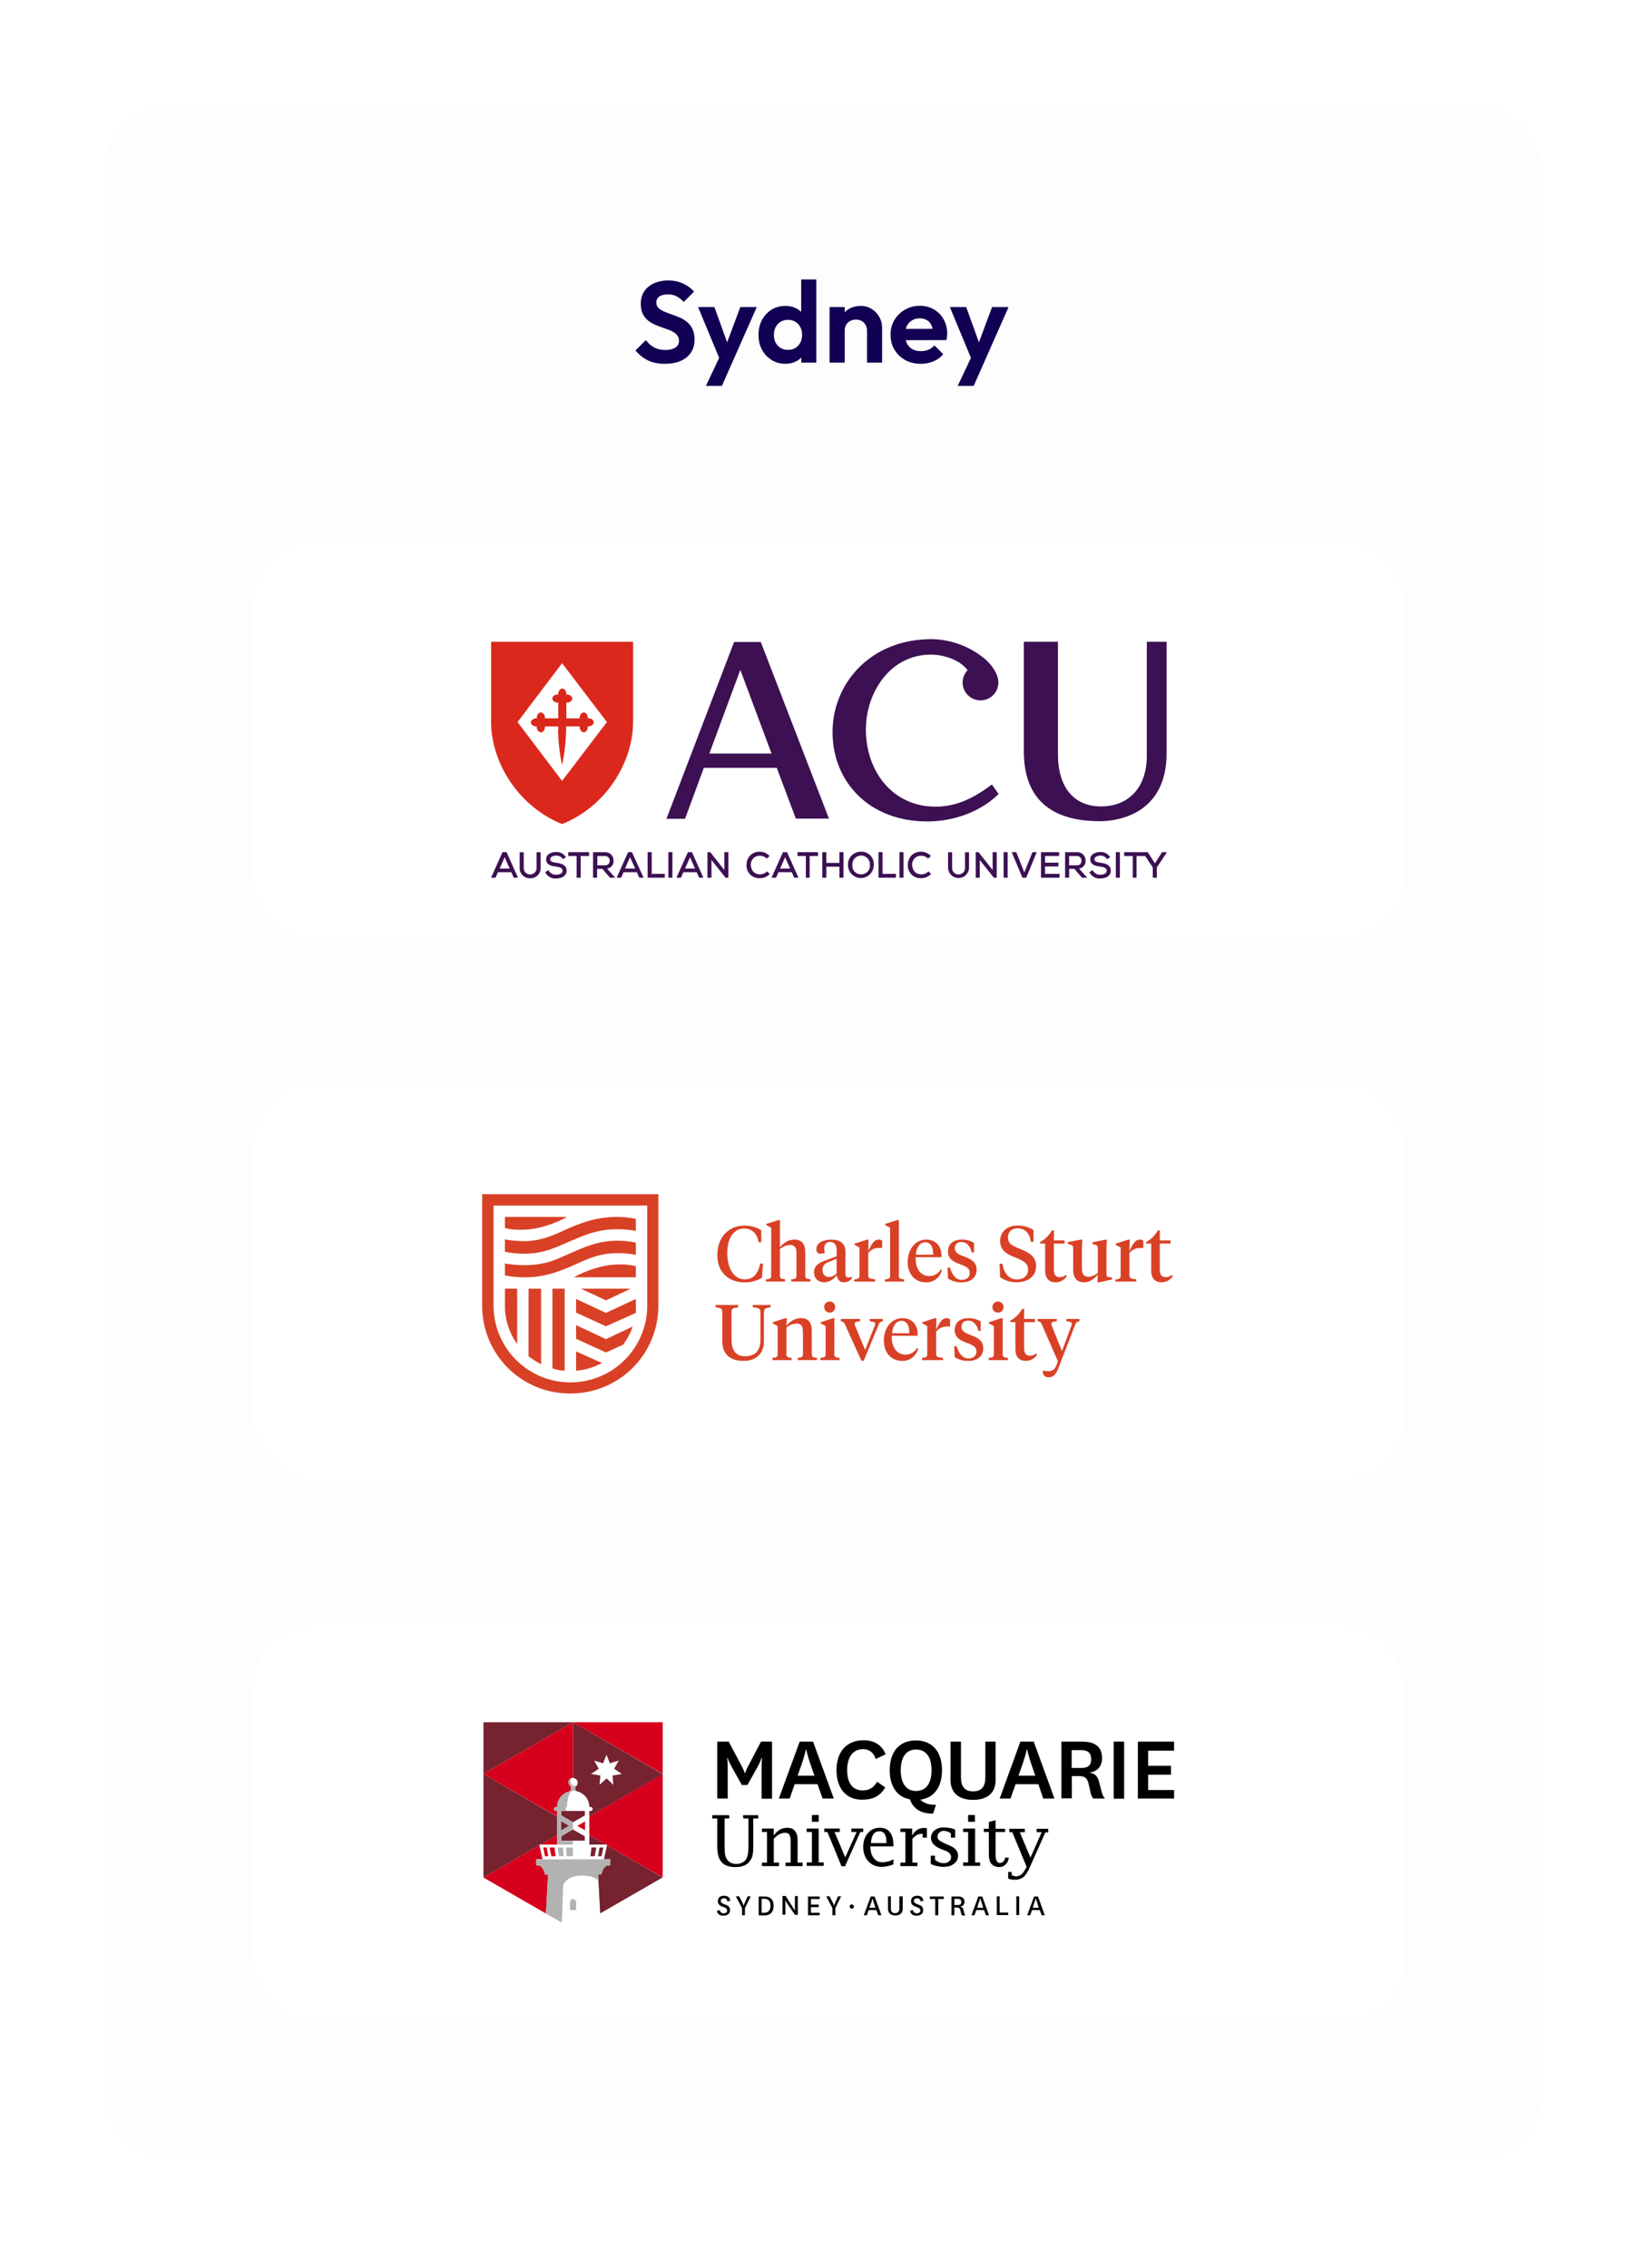 <svg width="286" height="394" viewBox="0 0 286 394" fill="none" xmlns="http://www.w3.org/2000/svg">
<g filter="url(#filter0_d_697_5583)">
<rect x="17" y="17" width="250" height="357.272" rx="12" fill="#FDFDFD" shape-rendering="crispEdges"/>
<path d="M114.52 62.2C113.387 62.2 112.413 62.007 111.6 61.62C110.8 61.233 110.073 60.653 109.42 59.88L111.22 58.08C111.633 58.627 112.113 59.053 112.66 59.36C113.207 59.653 113.873 59.8 114.66 59.8C115.367 59.8 115.927 59.66 116.34 59.38C116.767 59.1 116.98 58.713 116.98 58.22C116.98 57.793 116.86 57.447 116.62 57.18C116.38 56.913 116.06 56.687 115.66 56.5C115.273 56.313 114.84 56.147 114.36 56C113.893 55.84 113.42 55.66 112.94 55.46C112.473 55.26 112.04 55.013 111.64 54.72C111.253 54.413 110.94 54.027 110.7 53.56C110.46 53.08 110.34 52.48 110.34 51.76C110.34 50.907 110.547 50.18 110.96 49.58C111.373 48.98 111.94 48.52 112.66 48.2C113.38 47.88 114.193 47.72 115.1 47.72C116.06 47.72 116.927 47.9 117.7 48.26C118.473 48.62 119.107 49.087 119.6 49.66L117.8 51.46C117.387 51.007 116.96 50.673 116.52 50.46C116.093 50.247 115.607 50.14 115.06 50.14C114.433 50.14 113.94 50.26 113.58 50.5C113.22 50.74 113.04 51.087 113.04 51.54C113.04 51.927 113.16 52.24 113.4 52.48C113.64 52.72 113.953 52.927 114.34 53.1C114.74 53.273 115.173 53.44 115.64 53.6C116.12 53.76 116.593 53.94 117.06 54.14C117.54 54.34 117.973 54.6 118.36 54.92C118.76 55.24 119.08 55.653 119.32 56.16C119.56 56.653 119.68 57.267 119.68 58C119.68 59.307 119.22 60.333 118.3 61.08C117.38 61.827 116.12 62.2 114.52 62.2ZM124.333 62.08L120.293 52.34H123.133L125.813 59.78H124.853L127.633 52.34H130.493L126.193 62.06L124.333 62.08ZM121.653 66.04L124.593 59.82L126.193 62.06L124.433 66.04H121.653ZM135.47 62.2C134.577 62.2 133.777 61.98 133.07 61.54C132.364 61.1 131.804 60.5 131.39 59.74C130.99 58.98 130.79 58.127 130.79 57.18C130.79 56.22 130.99 55.36 131.39 54.6C131.804 53.84 132.357 53.24 133.05 52.8C133.757 52.36 134.564 52.14 135.47 52.14C136.164 52.14 136.784 52.28 137.33 52.56C137.89 52.84 138.337 53.233 138.67 53.74C139.017 54.233 139.204 54.793 139.23 55.42V58.86C139.204 59.487 139.024 60.053 138.69 60.56C138.357 61.067 137.91 61.467 137.35 61.76C136.79 62.053 136.164 62.2 135.47 62.2ZM135.91 59.78C136.404 59.78 136.83 59.673 137.19 59.46C137.564 59.233 137.85 58.927 138.05 58.54C138.264 58.14 138.37 57.68 138.37 57.16C138.37 56.653 138.264 56.207 138.05 55.82C137.85 55.42 137.564 55.113 137.19 54.9C136.83 54.673 136.41 54.56 135.93 54.56C135.437 54.56 135.004 54.673 134.63 54.9C134.27 55.127 133.984 55.433 133.77 55.82C133.57 56.207 133.47 56.653 133.47 57.16C133.47 57.68 133.57 58.14 133.77 58.54C133.984 58.927 134.277 59.233 134.65 59.46C135.024 59.673 135.444 59.78 135.91 59.78ZM140.83 62H138.23V59.4L138.65 57.04L138.21 54.72V47.54H140.83V62ZM149.648 62V56.46C149.648 55.887 149.468 55.42 149.108 55.06C148.748 54.7 148.282 54.52 147.708 54.52C147.335 54.52 147.002 54.6 146.708 54.76C146.415 54.92 146.182 55.147 146.008 55.44C145.848 55.733 145.768 56.073 145.768 56.46L144.748 55.94C144.748 55.18 144.908 54.52 145.228 53.96C145.562 53.387 146.015 52.94 146.588 52.62C147.175 52.3 147.835 52.14 148.568 52.14C149.275 52.14 149.908 52.32 150.468 52.68C151.028 53.027 151.468 53.487 151.788 54.06C152.108 54.62 152.268 55.227 152.268 55.88V62H149.648ZM143.148 62V52.34H145.768V62H143.148ZM158.999 62.2C157.985 62.2 157.085 61.987 156.299 61.56C155.512 61.12 154.885 60.52 154.419 59.76C153.965 59 153.739 58.133 153.739 57.16C153.739 56.2 153.959 55.347 154.399 54.6C154.852 53.84 155.465 53.24 156.239 52.8C157.012 52.347 157.872 52.12 158.819 52.12C159.752 52.12 160.572 52.333 161.279 52.76C161.999 53.173 162.559 53.747 162.959 54.48C163.372 55.2 163.579 56.02 163.579 56.94C163.579 57.113 163.565 57.293 163.539 57.48C163.525 57.653 163.492 57.853 163.439 58.08L155.319 58.1V56.14L162.219 56.12L161.159 56.94C161.132 56.367 161.025 55.887 160.839 55.5C160.665 55.113 160.405 54.82 160.059 54.62C159.725 54.407 159.312 54.3 158.819 54.3C158.299 54.3 157.845 54.42 157.459 54.66C157.072 54.887 156.772 55.213 156.559 55.64C156.359 56.053 156.259 56.547 156.259 57.12C156.259 57.707 156.365 58.22 156.579 58.66C156.805 59.087 157.125 59.42 157.539 59.66C157.952 59.887 158.432 60 158.979 60C159.472 60 159.919 59.92 160.319 59.76C160.719 59.587 161.065 59.333 161.359 59L162.899 60.54C162.432 61.087 161.859 61.5 161.179 61.78C160.512 62.06 159.785 62.2 158.999 62.2ZM168.083 62.08L164.043 52.34H166.883L169.563 59.78H168.603L171.383 52.34H174.243L169.943 62.06L168.083 62.08ZM165.403 66.04L168.343 59.82L169.943 62.06L168.183 66.04H165.403Z" fill="#110053"/>
<g filter="url(#filter1_d_697_5583)">
<rect x="42" y="92" width="200" height="69.091" rx="10.909" fill="white"/>
<path d="M108.004 109.484V123.394C108.004 130.432 103.284 138.133 95.666 141.155C88.049 138.092 83.329 130.432 83.329 123.394V109.484H108.004Z" fill="#DA291C"/>
<path d="M87.924 123.436L95.666 113.21L103.45 123.436L95.666 133.662L87.924 123.436Z" fill="white"/>
<path d="M94.963 124.843C95.007 126.889 95.242 128.927 95.662 130.929C96.081 128.926 96.317 126.889 96.366 124.843V124.181H98.726V124.346C98.726 124.761 99.057 125.216 99.43 125.216C99.802 125.216 100.134 124.761 100.134 124.346V124.181H100.299C100.713 124.181 101.169 123.85 101.169 123.477C101.169 123.104 100.713 122.773 100.299 122.773H100.134V122.624C100.134 122.21 99.802 121.755 99.43 121.755C99.057 121.755 98.726 122.21 98.726 122.624V122.79H96.407V120.057H96.573C96.987 120.057 97.442 119.726 97.442 119.354C97.442 118.981 96.987 118.65 96.573 118.65H96.407V118.484C96.407 118.07 96.076 117.615 95.704 117.615C95.331 117.615 95 118.07 95 118.484V118.65H94.834C94.42 118.65 93.965 118.981 93.965 119.354C93.965 119.726 94.42 120.057 94.834 120.057H95V122.79H92.681V122.624C92.681 122.21 92.35 121.755 91.978 121.755C91.605 121.755 91.274 122.21 91.274 122.624V122.79H91.108C90.694 122.79 90.239 123.121 90.239 123.494C90.239 123.866 90.694 124.197 91.108 124.197H91.274V124.363C91.274 124.777 91.605 125.232 91.978 125.232C92.35 125.232 92.681 124.777 92.681 124.363V124.197H95V124.86L94.963 124.843Z" fill="#DA291C"/>
<path d="M86.02 146.041H85.312L83.325 150.47H84.111L84.525 149.518H86.844L87.258 150.47H88.003L86.057 146.123L86.02 146.041ZM86.558 148.897H84.819L85.689 146.91L86.558 148.897Z" fill="#3C1053"/>
<path d="M91.236 148.707C91.249 148.861 91.23 149.015 91.179 149.161C91.128 149.307 91.048 149.441 90.943 149.554C90.838 149.667 90.71 149.757 90.568 149.818C90.426 149.878 90.273 149.909 90.119 149.907C89.963 149.912 89.809 149.884 89.665 149.824C89.522 149.765 89.393 149.675 89.287 149.561C89.181 149.447 89.101 149.312 89.051 149.165C89.002 149.018 88.985 148.861 89.001 148.707V146.057H88.297V148.707C88.28 148.952 88.316 149.198 88.401 149.429C88.486 149.66 88.619 149.87 88.791 150.046C88.963 150.222 89.17 150.359 89.399 150.45C89.628 150.54 89.873 150.581 90.119 150.57C90.364 150.58 90.609 150.539 90.837 150.448C91.065 150.358 91.272 150.22 91.444 150.044C91.615 149.868 91.748 149.659 91.832 149.428C91.917 149.198 91.953 148.952 91.936 148.707V146.057H91.232L91.236 148.707Z" fill="#3C1053"/>
<path d="M94.673 147.879C94.01 147.796 93.596 147.63 93.596 147.258C93.596 146.885 94.093 146.637 94.631 146.637C94.848 146.625 95.064 146.668 95.26 146.762C95.455 146.856 95.623 146.998 95.749 147.175L95.79 147.258L96.329 146.927L96.287 146.844C96.104 146.567 95.85 146.344 95.552 146.198C95.253 146.053 94.921 145.99 94.59 146.016C94.075 145.996 93.571 146.174 93.182 146.513C93.082 146.616 93.004 146.74 92.954 146.875C92.904 147.011 92.883 147.155 92.892 147.299C92.892 148.293 93.927 148.458 94.59 148.541C95.252 148.624 95.749 148.79 95.749 149.245C95.749 149.907 94.88 149.949 94.631 149.949C94.372 149.966 94.114 149.909 93.887 149.785C93.659 149.66 93.472 149.473 93.348 149.245L93.306 149.162L92.727 149.493L92.768 149.576C92.941 149.914 93.21 150.193 93.542 150.377C93.874 150.562 94.253 150.643 94.631 150.611C95.501 150.611 96.453 150.239 96.453 149.245C96.453 148.251 95.501 147.986 94.673 147.879Z" fill="#3C1053"/>
<path d="M96.743 146.703H98.192V150.47H98.895V146.703H100.345V146.041H96.743V146.703Z" fill="#3C1053"/>
<path d="M104.609 147.49C104.612 147.291 104.573 147.095 104.496 146.912C104.419 146.73 104.305 146.565 104.161 146.429C104.017 146.293 103.846 146.188 103.66 146.121C103.473 146.054 103.275 146.027 103.077 146.041H101.044V150.47H101.748V148.939H102.659L103.984 150.47H104.894L103.487 148.897C103.82 148.854 104.123 148.683 104.332 148.42C104.541 148.157 104.641 147.824 104.609 147.49ZM101.794 146.703H103.114C103.224 146.7 103.333 146.719 103.435 146.759C103.537 146.799 103.63 146.86 103.707 146.938C103.785 147.015 103.846 147.108 103.886 147.21C103.927 147.312 103.946 147.421 103.942 147.531C103.947 147.643 103.927 147.754 103.884 147.858C103.841 147.961 103.775 148.053 103.692 148.128C103.609 148.204 103.511 148.259 103.404 148.292C103.297 148.325 103.184 148.334 103.073 148.318H101.789L101.794 146.703Z" fill="#3C1053"/>
<path d="M107.838 146.041H107.134L105.147 150.47H105.934L106.348 149.518H108.666L109.08 150.47H109.825L107.838 146.123V146.041ZM108.376 148.897H106.596L107.465 146.91L108.376 148.897Z" fill="#3C1053"/>
<path d="M111.233 146.041H110.529V150.47H113.51V149.808H111.233V146.041Z" fill="#3C1053"/>
<path d="M114.835 146.041H114.131V150.47H114.835V146.041Z" fill="#3C1053"/>
<path d="M118.23 146.041H117.526L115.534 150.47H116.321L116.735 149.518H119.053L119.467 150.47H120.213L118.267 146.123L118.23 146.041ZM118.768 148.897H117.029L117.898 146.91L118.768 148.897Z" fill="#3C1053"/>
<path d="M123.86 149.146L121.417 146.041H120.921V150.47H121.624V147.407L124.067 150.47H124.564V146.041H123.86V149.146Z" fill="#3C1053"/>
<path d="M131.23 149.435C130.915 149.728 130.5 149.891 130.07 149.891C128.911 149.891 128.497 149.021 128.456 148.276C128.442 148.061 128.474 147.844 128.55 147.642C128.626 147.44 128.745 147.256 128.898 147.103C129.05 146.951 129.234 146.832 129.436 146.756C129.639 146.68 129.855 146.648 130.07 146.662C130.488 146.661 130.889 146.825 131.188 147.117L131.23 147.158L131.726 146.703L131.644 146.62C131.21 146.201 130.632 145.964 130.029 145.958C129.725 145.946 129.423 145.995 129.138 146.101C128.854 146.208 128.594 146.37 128.373 146.579C127.939 147.036 127.701 147.646 127.71 148.276C127.696 148.583 127.746 148.889 127.858 149.175C127.97 149.46 128.141 149.719 128.36 149.934C128.579 150.149 128.841 150.315 129.128 150.422C129.416 150.529 129.723 150.573 130.029 150.553C130.335 150.56 130.64 150.504 130.924 150.391C131.209 150.277 131.468 150.107 131.685 149.891L131.768 149.849L131.271 149.353L131.23 149.435Z" fill="#3C1053"/>
<path d="M134.749 146.041H134.045L132.058 150.47H132.844L133.258 149.518H135.577L135.991 150.47H136.736L134.79 146.123L134.749 146.041ZM135.287 148.897H133.548L134.417 146.91L135.287 148.897Z" fill="#3C1053"/>
<path d="M136.57 146.703H138.019V150.47H138.682V146.703H140.131V146.041H136.57V146.703Z" fill="#3C1053"/>
<path d="M143.857 147.904H141.58V146.041H140.876V150.47H141.58V148.566H143.857V150.47H144.561V146.041H143.857V147.904Z" fill="#3C1053"/>
<path d="M147.624 145.958C147.317 145.947 147.011 146 146.726 146.114C146.44 146.229 146.182 146.401 145.967 146.621C145.753 146.841 145.586 147.103 145.479 147.391C145.371 147.679 145.325 147.986 145.343 148.293C145.343 148.886 145.578 149.454 145.998 149.874C146.417 150.293 146.986 150.528 147.579 150.528C148.171 150.528 148.74 150.293 149.159 149.874C149.579 149.454 149.814 148.886 149.814 148.293C149.843 147.991 149.808 147.687 149.71 147.4C149.612 147.114 149.454 146.851 149.247 146.63C149.04 146.409 148.788 146.235 148.508 146.119C148.228 146.003 147.927 145.948 147.624 145.958ZM147.624 149.891C147.414 149.897 147.205 149.858 147.011 149.778C146.817 149.698 146.642 149.578 146.498 149.425C146.353 149.273 146.242 149.092 146.173 148.894C146.103 148.696 146.075 148.485 146.092 148.276C146.077 148.065 146.105 147.854 146.175 147.655C146.245 147.455 146.355 147.273 146.499 147.118C146.643 146.963 146.817 146.84 147.01 146.755C147.204 146.671 147.413 146.627 147.624 146.627C147.835 146.627 148.044 146.671 148.238 146.755C148.431 146.84 148.606 146.963 148.749 147.118C148.893 147.273 149.003 147.455 149.073 147.655C149.143 147.854 149.171 148.065 149.156 148.276C149.173 148.485 149.146 148.696 149.076 148.894C149.006 149.092 148.895 149.273 148.751 149.425C148.606 149.578 148.431 149.698 148.237 149.778C148.043 149.858 147.834 149.897 147.624 149.891Z" fill="#3C1053"/>
<path d="M151.35 146.041H150.646V150.47H153.669V149.808H151.35V146.041Z" fill="#3C1053"/>
<path d="M154.994 146.041H154.29V150.47H154.994V146.041Z" fill="#3C1053"/>
<path d="M159.258 149.435C158.943 149.728 158.529 149.891 158.099 149.891C156.939 149.891 156.525 149.021 156.484 148.276C156.47 148.061 156.502 147.844 156.578 147.642C156.655 147.44 156.773 147.256 156.926 147.103C157.079 146.951 157.262 146.832 157.465 146.756C157.667 146.68 157.883 146.648 158.099 146.662C158.516 146.661 158.918 146.825 159.216 147.117L159.258 147.158L159.755 146.703L159.672 146.62C159.238 146.201 158.66 145.964 158.057 145.958C157.754 145.946 157.451 145.995 157.167 146.101C156.882 146.208 156.622 146.37 156.401 146.579C155.967 147.036 155.729 147.646 155.739 148.276C155.724 148.583 155.774 148.889 155.886 149.175C155.998 149.46 156.169 149.719 156.388 149.934C156.607 150.149 156.869 150.315 157.156 150.422C157.444 150.529 157.751 150.573 158.057 150.553C158.364 150.56 158.668 150.504 158.953 150.391C159.237 150.277 159.496 150.107 159.713 149.891L159.796 149.849L159.299 149.353L159.258 149.435Z" fill="#3C1053"/>
<path d="M165.675 148.707C165.687 148.861 165.668 149.015 165.617 149.161C165.567 149.307 165.486 149.441 165.381 149.554C165.276 149.667 165.148 149.757 165.006 149.818C164.864 149.878 164.711 149.909 164.557 149.907C164.402 149.912 164.247 149.884 164.104 149.824C163.96 149.765 163.831 149.675 163.725 149.561C163.619 149.447 163.539 149.312 163.49 149.165C163.44 149.018 163.423 148.861 163.439 148.707V146.057H162.731V148.707C162.731 149.19 162.923 149.653 163.265 149.995C163.606 150.336 164.07 150.528 164.553 150.528C165.036 150.528 165.499 150.336 165.841 149.995C166.183 149.653 166.374 149.19 166.374 148.707V146.057H165.671L165.675 148.707Z" fill="#3C1053"/>
<path d="M170.477 149.146L168.035 146.041H167.538V150.47H168.242V147.407L170.684 150.47H171.181V146.041H170.477V149.146Z" fill="#3C1053"/>
<path d="M173.086 146.041H172.382V150.47H173.086V146.041Z" fill="#3C1053"/>
<path d="M174.576 146.041H173.79L175.653 150.47H176.315L178.137 146.041H177.391L175.984 149.56L174.576 146.041Z" fill="#3C1053"/>
<path d="M179.586 148.525H181.904V147.862H179.586V146.703H182.028V146.041H178.882V150.47H182.111V149.808H179.586V148.525Z" fill="#3C1053"/>
<path d="M186.624 147.49C186.626 147.291 186.588 147.095 186.511 146.912C186.434 146.73 186.32 146.565 186.176 146.429C186.032 146.293 185.861 146.188 185.675 146.121C185.488 146.054 185.29 146.027 185.092 146.041H183.063V150.47H183.767V148.939H184.674L185.999 150.47H186.909L185.502 148.897C185.831 148.846 186.129 148.673 186.337 148.412C186.545 148.152 186.647 147.822 186.624 147.49ZM183.767 146.703H185.088C185.197 146.7 185.307 146.719 185.409 146.759C185.511 146.799 185.603 146.86 185.681 146.938C185.758 147.015 185.819 147.108 185.86 147.21C185.9 147.312 185.919 147.421 185.916 147.531C185.921 147.643 185.901 147.754 185.857 147.858C185.814 147.961 185.749 148.053 185.666 148.128C185.583 148.204 185.484 148.259 185.377 148.292C185.27 148.325 185.157 148.334 185.046 148.318H183.763L183.767 146.703Z" fill="#3C1053"/>
<path d="M189.228 147.879C188.565 147.796 188.151 147.63 188.151 147.258C188.151 146.885 188.648 146.637 189.186 146.637C189.403 146.625 189.619 146.668 189.815 146.762C190.01 146.856 190.179 146.998 190.304 147.175L190.346 147.258L190.884 146.927L190.842 146.844C190.659 146.567 190.405 146.344 190.107 146.198C189.808 146.053 189.476 145.99 189.145 146.016C188.63 145.996 188.126 146.174 187.737 146.513C187.637 146.616 187.559 146.74 187.509 146.875C187.459 147.011 187.438 147.155 187.448 147.299C187.448 148.293 188.483 148.458 189.145 148.541C189.807 148.624 190.304 148.79 190.304 149.245C190.304 149.907 189.435 149.949 189.186 149.949C188.928 149.966 188.669 149.909 188.442 149.785C188.214 149.66 188.027 149.473 187.903 149.245L187.862 149.162L187.282 149.493L187.323 149.576C187.496 149.914 187.766 150.193 188.097 150.377C188.429 150.562 188.808 150.643 189.186 150.611C190.056 150.611 191.008 150.239 191.008 149.245C191.008 148.251 190.101 147.986 189.228 147.879Z" fill="#3C1053"/>
<path d="M192.585 146.041H191.882V150.47H192.585V146.041Z" fill="#3C1053"/>
<path d="M197.429 146.041H193.331V146.703H194.821V150.47H195.483V146.703H196.974L198.299 148.69V150.47H199.002V148.69L200.658 146.206L200.7 146.165V146.041H199.913L198.671 147.986L197.429 146.041Z" fill="#3C1053"/>
<path d="M200.7 109.484V128.859C200.7 139.127 192.668 140.658 189.108 140.658C182.691 140.658 175.901 138.423 175.901 128.569V109.484H181.821V129.025C181.821 134.779 184.595 138.092 189.315 138.092C193.745 138.092 197.264 135.193 197.264 129.273V109.484H200.7Z" fill="#3C1053"/>
<path d="M159.134 140.7C148.866 140.7 142.656 133.662 142.656 125.175C142.656 116.812 149.156 109.028 159.879 109.028C163.219 109.086 166.442 110.268 169.029 112.382C170.312 113.417 171.471 115.114 171.471 116.563C171.471 117.387 171.144 118.177 170.562 118.759C169.979 119.341 169.19 119.668 168.366 119.668C167.543 119.668 166.753 119.341 166.17 118.759C165.588 118.177 165.261 117.387 165.261 116.563C165.266 115.761 165.577 114.991 166.13 114.41C164.764 112.63 161.99 111.719 159.755 111.719C152.634 111.719 148.452 118.343 148.452 124.719C148.452 132.089 153.172 138.133 160.541 138.133C164.309 138.133 167.29 136.56 170.353 134.283L171.513 135.939C168.159 139.209 163.439 140.7 159.134 140.7Z" fill="#3C1053"/>
<path d="M136.28 140.203H142.031L130.19 109.525H125.553L113.796 140.244H117.025L120.296 131.385H132.964L136.28 140.203ZM121.252 128.901L126.634 114.369L132.058 128.901H121.252Z" fill="#3C1053"/>
</g>
<g filter="url(#filter2_d_697_5583)">
<rect x="42" y="186.091" width="200" height="69.091" rx="10.909" fill="white"/>
<g clip-path="url(#clip0_697_5583)">
<path d="M130.274 211.718V213.805H129.835C129.523 212.234 128.662 211.417 127.295 211.417C125.319 211.417 124.364 213.34 124.364 215.675C124.364 218.228 125.439 220.248 127.419 220.248C128.786 220.248 129.657 219.454 130.1 217.504H130.575L130.384 219.987C129.464 220.527 128.409 220.797 127.342 220.764C124.448 220.764 122.632 218.854 122.632 216.057C122.632 212.917 124.642 210.911 127.285 210.911C128.339 210.884 129.377 211.164 130.274 211.718ZM132.006 211.279L131.145 210.817V210.612L133.316 209.942H133.52V214.65C134.137 213.956 134.927 213.34 136.019 213.34C137.289 213.34 137.916 214.09 137.916 215.578V219.581C137.916 220.087 138.133 220.181 138.817 220.224V220.62H135.487V220.251C136.157 220.208 136.388 220.114 136.388 219.608V215.608C136.388 214.693 136.019 214.268 135.242 214.268C134.603 214.309 133.997 214.564 133.52 214.991V219.581C133.52 220.087 133.725 220.181 134.408 220.224V220.62H131.091V220.251C131.761 220.208 131.992 220.114 131.992 219.608L132.006 211.279ZM144.891 219.112C144.891 219.658 144.998 219.946 145.38 219.946C145.586 219.941 145.787 219.89 145.97 219.796L146.05 220.043C145.889 220.269 145.676 220.453 145.429 220.578C145.181 220.704 144.907 220.768 144.63 220.764C143.919 220.764 143.497 220.301 143.39 219.551C142.924 220.11 142.187 220.75 141.232 220.75C140.14 220.75 139.443 220.08 139.443 219.018C139.443 217.859 140.291 217.38 141.356 216.985L143.367 216.248V215.226C143.367 214.368 143.055 213.738 142.234 213.738C141.511 213.738 141.212 214.244 141.212 214.928C141.218 215.186 141.254 215.442 141.32 215.691L140.418 215.815C140.246 215.769 140.095 215.665 139.991 215.52C139.887 215.375 139.835 215.199 139.845 215.021C139.845 213.943 140.964 213.346 142.398 213.346C144.037 213.346 144.898 214.016 144.898 215.504L144.891 219.112ZM143.36 219.236V216.67L141.929 217.256C141.286 217.504 140.924 217.859 140.924 218.596C140.924 219.333 141.293 219.836 142.057 219.836C142.529 219.836 142.901 219.618 143.36 219.246V219.236ZM148.861 219.538C148.861 220.084 149.176 220.177 150.05 220.234V220.63H146.432V220.251C147.102 220.208 147.333 220.114 147.333 219.608V214.72L146.472 214.241V214.05L148.683 213.34H148.918L148.861 215.306C149.571 213.872 149.926 213.34 150.717 213.34C150.82 213.334 150.923 213.349 151.019 213.386C151.116 213.422 151.203 213.478 151.277 213.551V214.78H151.045C150.215 214.78 149.598 214.834 148.861 215.655V219.538ZM154.185 219.591C154.185 220.097 154.402 220.191 155.086 220.234V220.63H151.756V220.251C152.426 220.208 152.657 220.114 152.657 219.608V211.279L151.796 210.817V210.612L153.953 209.942H154.185V219.591ZM161.582 216.11V216.398H157.093C157.009 218.486 158.061 219.675 159.438 219.675C159.852 219.685 160.262 219.582 160.622 219.377C160.983 219.172 161.281 218.873 161.485 218.512L161.662 218.61C161.527 219.239 161.173 219.801 160.664 220.195C160.154 220.589 159.522 220.791 158.878 220.764C156.912 220.764 155.709 219.249 155.709 217.243C155.709 214.964 157.103 213.34 158.919 213.34C160.657 213.34 161.582 214.529 161.582 216.11ZM157.133 215.959H160.148C160.148 214.706 159.766 213.805 158.785 213.805C157.803 213.805 157.243 214.733 157.133 215.959ZM162.714 220.097L162.634 218.214H163.07C163.405 219.427 164.075 220.342 165.117 220.342C165.894 220.342 166.497 219.946 166.497 219.142C166.497 218.338 165.991 218.063 164.822 217.625C163.415 217.109 162.718 216.576 162.718 215.373C162.718 214.103 163.659 213.34 165.093 213.34C165.848 213.324 166.591 213.523 167.237 213.912V215.561H166.842C166.594 214.556 166.035 213.762 165.053 213.762C164.302 213.762 163.894 214.197 163.894 214.824C163.894 215.494 164.316 215.829 165.462 216.258C166.865 216.767 167.693 217.326 167.693 218.576C167.693 219.953 166.658 220.77 165.086 220.77C164.245 220.795 163.417 220.56 162.714 220.097ZM171.777 219.879L171.683 217.534H172.159C172.474 219.239 173.335 220.265 174.712 220.265C175.914 220.265 176.638 219.595 176.638 218.589C176.638 217.511 176.035 217.089 174.316 216.405C172.829 215.819 171.777 215.162 171.777 213.567C171.777 212.036 172.939 210.904 174.792 210.904C175.779 210.878 176.75 211.154 177.576 211.695V213.728H177.124C176.906 212.214 176.102 211.383 174.779 211.383C173.754 211.383 173.14 212.023 173.14 212.924C173.14 213.929 173.63 214.331 175.151 214.918C176.99 215.655 178.028 216.351 178.028 217.96C178.028 219.762 176.528 220.744 174.725 220.744C173.674 220.791 172.636 220.487 171.777 219.879ZM181.114 213.477H182.984V214.036H181.114V218.553C181.114 219.481 181.449 219.866 182.166 219.866C182.55 219.865 182.922 219.729 183.215 219.481L183.365 219.688C183.159 220.016 182.874 220.287 182.535 220.475C182.197 220.663 181.816 220.762 181.429 220.764C180.39 220.764 179.6 220.204 179.6 218.717V214.026H178.712V213.782C179.581 213.307 180.3 212.598 180.786 211.735H181.121L181.114 213.477ZM190.257 219.246C190.257 219.712 190.287 219.832 190.86 219.889L191.215 219.916V220.271L188.96 220.76H188.689L188.743 219.464C188.116 220.134 187.403 220.76 186.381 220.76C185.195 220.76 184.471 220.09 184.471 218.593V214.908C184.471 214.428 184.361 214.264 183.774 214.17L183.556 214.144V213.775L185.835 213.336H186.056L185.985 214.894V218.348C185.985 219.276 186.32 219.809 187.131 219.809C187.728 219.772 188.295 219.536 188.743 219.139V214.924C188.743 214.445 188.649 214.281 188.046 214.187L187.841 214.16V213.792L190.093 213.353H190.314L190.257 214.857V219.246ZM194.244 219.534C194.244 220.08 194.559 220.174 195.43 220.231V220.626H191.815V220.251C192.485 220.208 192.716 220.114 192.716 219.608V214.72L191.855 214.241V214.05L194.066 213.34H194.297L194.244 215.306C194.954 213.872 195.309 213.34 196.1 213.34C196.203 213.335 196.306 213.352 196.402 213.39C196.499 213.427 196.586 213.484 196.659 213.557V214.787H196.428C195.594 214.787 194.981 214.841 194.244 215.661V219.534ZM199.52 213.477H201.39V214.036H199.52V218.553C199.52 219.481 199.856 219.866 200.569 219.866C200.954 219.865 201.327 219.729 201.621 219.481L201.772 219.688C201.568 220.013 201.285 220.282 200.951 220.47C200.616 220.658 200.239 220.759 199.856 220.764C198.82 220.764 198.026 220.204 198.026 218.717V214.026H197.142V213.782C197.999 213.305 198.706 212.6 199.185 211.745H199.52V213.477ZM125.114 230.865C125.114 232.587 125.918 233.609 127.406 233.609C129.081 233.609 130.136 232.778 130.136 230.771V226.081C130.136 225.317 129.945 225.21 128.796 225.099V224.697H131.892V225.106C130.91 225.23 130.733 225.323 130.733 226.087V231.016C130.733 233.321 129.178 234.413 127.225 234.413C124.933 234.413 123.499 233.321 123.499 230.975V226.074C123.499 225.31 123.322 225.23 122.34 225.106V224.697H126.257V225.106C125.252 225.23 125.098 225.31 125.098 226.074L125.114 230.865ZM137.51 229.257C137.51 228.342 137.142 227.917 136.365 227.917C135.731 227.957 135.129 228.207 134.653 228.627V233.24C134.653 233.746 134.87 233.84 135.54 233.883V234.279H132.224V233.883C132.894 233.84 133.125 233.746 133.125 233.24V228.369L132.264 227.89V227.699L134.475 226.989H134.709L134.653 228.292C135.269 227.598 136.06 226.982 137.152 226.982C138.422 226.982 139.048 227.706 139.048 229.18V233.233C139.048 233.739 139.266 233.833 139.949 233.877V234.272H136.619V233.883C137.289 233.84 137.52 233.746 137.52 233.24L137.51 229.257ZM142.968 233.24C142.968 233.746 143.189 233.84 143.869 233.883V234.279H140.556V233.883C141.226 233.84 141.457 233.746 141.457 233.24V228.369L140.589 227.89V227.699L142.76 226.989H142.978L142.968 233.24ZM141.196 225.066C141.194 224.938 141.218 224.811 141.266 224.693C141.314 224.575 141.385 224.467 141.475 224.377C141.565 224.287 141.673 224.215 141.791 224.167C141.909 224.119 142.036 224.095 142.164 224.097C142.29 224.097 142.415 224.122 142.532 224.17C142.648 224.219 142.754 224.29 142.844 224.379C142.933 224.468 143.004 224.574 143.052 224.691C143.101 224.808 143.125 224.933 143.125 225.059C143.125 225.185 143.101 225.31 143.052 225.427C143.004 225.543 142.933 225.649 142.844 225.739C142.754 225.828 142.648 225.899 142.532 225.947C142.415 225.995 142.29 226.02 142.164 226.02C142.038 226.021 141.913 225.997 141.797 225.95C141.68 225.902 141.575 225.832 141.486 225.743C141.396 225.654 141.326 225.548 141.278 225.432C141.23 225.316 141.205 225.191 141.206 225.066H141.196ZM151.404 227.521C150.898 227.645 150.831 227.739 150.707 228.027L148.074 234.393H147.678L144.797 228.027C144.677 227.739 144.593 227.645 144.104 227.521V227.126H147.454V227.521C146.757 227.605 146.513 227.659 146.513 227.974C146.519 228.104 146.546 228.233 146.593 228.355L148.325 232.503L149.977 228.342C150.034 228.227 150.067 228.102 150.074 227.974C150.074 227.659 149.813 227.618 149.119 227.521V227.126H151.411L151.404 227.521ZM157.434 229.759V230.047H152.952C152.868 232.135 153.92 233.321 155.297 233.321C155.711 233.332 156.121 233.229 156.481 233.025C156.842 232.821 157.14 232.522 157.344 232.161L157.521 232.259C157.386 232.888 157.032 233.45 156.523 233.844C156.013 234.238 155.381 234.44 154.737 234.413C152.774 234.413 151.571 232.898 151.571 230.892C151.571 228.613 152.965 226.989 154.778 226.989C156.533 226.989 157.448 228.178 157.448 229.759H157.434ZM152.985 229.608H156C156 228.355 155.619 227.454 154.637 227.454C153.655 227.454 153.106 228.382 152.999 229.608H152.985ZM160.657 233.187C160.657 233.733 160.972 233.826 161.847 233.883V234.279H158.212V233.883C158.882 233.84 159.113 233.746 159.113 233.24V228.369L158.252 227.89V227.699L160.463 226.989H160.694L160.657 228.962C161.368 227.528 161.723 226.995 162.513 226.995C162.617 226.99 162.72 227.007 162.816 227.044C162.913 227.082 163 227.139 163.073 227.213V228.443H162.842C162.008 228.443 161.394 228.496 160.657 229.317V233.187ZM163.88 233.746L163.797 231.863H164.232C164.567 233.076 165.237 233.991 166.282 233.991C167.06 233.991 167.659 233.595 167.659 232.791C167.659 231.987 167.154 231.712 165.984 231.274C164.577 230.758 163.884 230.225 163.884 229.022C163.884 227.752 164.825 226.989 166.256 226.989C167.01 226.973 167.754 227.172 168.4 227.561V229.213H168.004C167.76 228.208 167.2 227.414 166.215 227.414C165.465 227.414 165.056 227.85 165.056 228.476C165.056 229.146 165.478 229.481 166.624 229.91C168.018 230.416 168.849 230.975 168.849 232.218C168.849 233.595 167.814 234.413 166.242 234.413C165.4 234.442 164.569 234.209 163.864 233.746H163.88ZM172.219 233.24C172.219 233.746 172.437 233.84 173.12 233.883V234.279H169.79V233.883C170.46 233.84 170.688 233.746 170.688 233.24V228.369L169.83 227.89V227.699L171.998 226.989H172.219V233.24ZM170.443 225.066C170.442 224.938 170.465 224.811 170.514 224.693C170.562 224.575 170.633 224.467 170.723 224.377C170.813 224.287 170.921 224.215 171.039 224.167C171.157 224.119 171.284 224.095 171.412 224.097C171.538 224.097 171.663 224.122 171.78 224.17C171.896 224.219 172.002 224.29 172.092 224.379C172.181 224.468 172.252 224.574 172.3 224.691C172.348 224.808 172.373 224.933 172.373 225.059C172.373 225.185 172.348 225.31 172.3 225.427C172.252 225.543 172.181 225.649 172.092 225.739C172.002 225.828 171.896 225.899 171.78 225.947C171.663 225.995 171.538 226.02 171.412 226.02C171.284 226.025 171.156 226.003 171.037 225.957C170.917 225.911 170.808 225.842 170.716 225.753C170.624 225.663 170.551 225.557 170.501 225.439C170.452 225.321 170.426 225.194 170.427 225.066H170.443ZM175.945 227.126H177.814V227.685H175.945V232.202C175.945 233.13 176.28 233.515 176.997 233.515C177.381 233.514 177.752 233.378 178.045 233.13L178.196 233.337C177.99 233.665 177.704 233.936 177.366 234.124C177.027 234.312 176.647 234.411 176.26 234.413C175.221 234.413 174.43 233.853 174.43 232.366V227.675H173.542V227.431C174.412 226.956 175.13 226.247 175.616 225.384H175.951L175.945 227.126ZM184.146 228.355C184.195 228.234 184.224 228.105 184.23 227.974C184.23 227.659 183.982 227.605 183.288 227.521V227.126H185.553V227.521C185.061 227.645 184.967 227.752 184.856 228.027L181.908 235.642C181.499 236.681 181.077 237.267 180.216 237.267C179.999 237.276 179.785 237.216 179.605 237.095C179.424 236.975 179.287 236.801 179.211 236.597V236.078C179.484 236.163 179.769 236.204 180.055 236.202C180.792 236.202 181.258 235.997 181.57 235.15L181.818 234.48L178.99 228.01C178.869 227.722 178.786 227.628 178.297 227.505V227.126H181.627V227.521C180.93 227.605 180.685 227.659 180.685 227.974C180.692 228.104 180.719 228.233 180.766 228.355L182.525 232.711L184.146 228.355ZM88.801 211.631C91.273 211.631 94.339 210.643 96.506 209.406H85.735V211.336C86.623 211.584 87.41 211.631 88.801 211.631ZM105.418 217.661C102.946 217.661 99.88 218.667 97.713 219.889H108.484V217.963C107.482 217.715 106.449 217.615 105.418 217.665M108.484 215.99C107.409 215.777 106.315 215.679 105.22 215.695C101.87 215.695 99.485 216.981 97.059 218.067C94.885 218.958 92.56 219.899 89.146 219.899C88.001 219.901 86.858 219.789 85.735 219.564V217.487C86.812 217.68 87.904 217.78 88.998 217.785C92.808 217.785 94.637 216.797 96.764 215.856C99.334 214.767 101.709 213.531 105.321 213.531C106.384 213.531 107.444 213.643 108.484 213.866V215.99ZM108.484 211.835C107.409 211.625 106.315 211.527 105.22 211.54C101.76 211.54 99.384 212.629 96.845 213.715C94.717 214.656 92.442 215.792 89.139 215.792C87.994 215.794 86.852 215.681 85.728 215.457V213.313C86.806 213.506 87.897 213.605 88.992 213.611C92.208 213.611 94.483 212.425 96.56 211.484C99.18 210.344 101.652 209.406 105.314 209.406C106.377 209.407 107.437 209.519 108.477 209.741L108.484 211.835ZM110.464 224.794C110.464 228.336 109.057 231.733 106.552 234.237C104.048 236.741 100.651 238.148 97.109 238.148C93.568 238.148 90.171 236.741 87.667 234.237C85.162 231.733 83.755 228.336 83.755 224.794V207.43H110.464V224.794ZM87.859 221.869H85.735V224.787C85.711 227.183 86.455 229.523 87.859 231.465V221.869ZM81.779 205.45V224.787C81.767 226.798 82.154 228.79 82.918 230.649C83.682 232.509 84.807 234.198 86.228 235.619C87.649 237.041 89.338 238.166 91.198 238.931C93.057 239.695 95.049 240.082 97.059 240.071C99.073 240.087 101.07 239.703 102.935 238.942C104.799 238.18 106.493 237.055 107.92 235.634C109.346 234.212 110.476 232.521 111.244 230.659C112.012 228.797 112.403 226.801 112.393 224.787V205.45H81.779ZM93.987 235.719C94.672 235.958 95.389 236.091 96.114 236.115V221.869H93.987V235.719ZM89.833 233.592C90.51 234.133 91.24 234.602 92.014 234.992V221.869H89.839L89.833 233.592ZM107.589 221.866H98.939L103.294 223.893L107.589 221.866ZM98.098 223.652V226.024L103.291 228.399L108.484 226.074V223.652L103.291 226.074L98.098 223.652ZM98.098 228.201V230.573L103.291 232.949L106.259 231.609C106.982 230.649 107.548 229.58 107.934 228.443L103.291 230.637L98.098 228.201ZM98.098 236.115C99.677 235.994 101.212 235.537 102.601 234.775L98.098 232.764V236.115Z" fill="#D94126"/>
</g>
</g>
<g filter="url(#filter3_d_697_5583)">
<rect x="42" y="280.181" width="200" height="69.091" rx="10.909" fill="white"/>
<g clip-path="url(#clip1_697_5583)">
<path d="M126.899 308.085L125.184 305.024C124.612 304.015 124.41 303.376 124.41 303.376H124.343C124.343 303.376 124.444 303.982 124.444 305.125V310.439H122.628V300.551H124.612L126.832 304.722C127.269 305.562 127.403 306 127.403 306H127.471C127.471 306 127.605 305.529 128.042 304.722L130.229 300.551H132.146V310.473H130.329V305.125C130.329 303.948 130.397 303.376 130.397 303.376H130.329C130.329 303.376 130.128 304.049 129.59 305.024L127.874 308.085H126.899ZM140.049 307.95H136.081L135.206 310.439H133.323L136.955 300.551H139.276L142.874 310.439H140.924L140.049 307.95ZM136.585 306.47H139.511L138.872 304.621C138.3 303.04 138.099 301.93 138.099 301.93H138.031C138.031 301.93 137.796 303.04 137.258 304.587L136.585 306.47ZM151.821 308.522C150.912 309.968 149.803 310.641 147.751 310.641C145.128 310.641 143.345 308.791 143.345 305.495C143.345 302.199 145.195 300.316 148.054 300.316C149.937 300.316 151.215 301.156 151.888 302.737L150.173 303.578C149.803 302.468 149.063 301.863 147.953 301.863C146.204 301.863 145.195 303.242 145.195 305.495C145.195 307.715 146.103 309.026 147.919 309.026C149.029 309.026 149.803 308.556 150.408 307.513L151.821 308.522ZM160.128 313.062C157.807 313.096 156.596 312.02 156.092 310.574C153.906 310.17 152.594 308.387 152.594 305.529C152.594 302.199 154.343 300.349 157.134 300.349C159.926 300.349 161.675 302.199 161.675 305.529C161.675 308.522 160.229 310.338 157.908 310.641C158.581 311.313 159.623 311.582 160.632 311.515L160.128 313.062ZM154.511 305.529C154.511 307.748 155.419 309.127 157.168 309.127C158.951 309.127 159.859 307.748 159.859 305.529C159.859 303.275 158.951 301.93 157.168 301.93C155.419 301.93 154.511 303.275 154.511 305.529ZM170.991 300.551V307.21C170.991 309.834 169.108 310.674 167.056 310.674C165.038 310.674 163.155 309.8 163.155 307.21V300.551H164.971V306.706C164.971 308.387 165.643 309.195 167.09 309.195C168.536 309.195 169.208 308.387 169.208 306.739V300.551H170.991ZM178.424 307.95H174.455L173.581 310.439H171.697L175.296 300.551H177.616L181.215 310.439H179.264L178.424 307.95ZM174.96 306.47H177.886L177.247 304.621C176.708 303.04 176.473 301.93 176.473 301.93H176.406C176.406 301.93 176.17 303.04 175.632 304.587L174.96 306.47ZM187.975 310.439C187.706 310.17 187.605 309.867 187.504 309.464L187.134 307.816C186.865 306.739 186.327 306.538 185.453 306.538H184.242V310.405H182.426V300.551H186.025C188.278 300.551 189.489 301.459 189.489 303.443C189.489 304.991 188.48 305.831 187.235 305.932C188.177 306.067 188.681 306.47 188.951 307.479L189.455 309.396C189.556 309.8 189.724 310.136 189.993 310.439H187.975ZM184.208 305.125H185.924C187.067 305.125 187.605 304.654 187.605 303.578C187.605 302.603 187.067 302.031 185.924 302.031H184.208V305.125ZM193.323 300.551V310.473H191.507V300.551H193.323ZM202 310.439H195.711V300.551H202V302.132H197.493V304.755H201.462V306.302H197.493V308.959H202V310.439Z" fill="black"/>
<path d="M100.363 316.796L103.256 318.444H103.457L103.424 318.544L113.144 324.161V306.168L100.363 313.567V316.796Z" fill="#D6001C"/>
<path d="M91.921 318.444L94.78 316.796V313.567L82 306.168V324.161L91.753 318.544L91.72 318.444H91.921Z" fill="#76232F"/>
<path d="M97.572 297.188L113.144 306.168V297.188H97.572Z" fill="#D6001C"/>
<path d="M82 297.188V306.168L97.572 297.188H82ZM103.962 320.966V322.076H103.424C102.919 322.379 102.583 322.849 102.448 323.623H101.877L101.944 324.834L102.247 330.417L113.11 324.161L103.424 318.544L102.886 320.966H103.962ZM103.256 318.444L100.363 316.796V318.444H103.256Z" fill="#76232F"/>
<path d="M92.291 320.966L91.753 318.545L82 324.161L92.863 330.417L93.233 323.623H92.695C92.561 322.849 92.224 322.345 91.72 322.076H91.182V320.966H92.291ZM94.78 316.796L91.921 318.444H94.78V316.796Z" fill="#D6001C"/>
<path d="M97.942 308.253C98.009 308.253 98.076 308.253 98.144 308.219C98.278 308.085 98.379 307.883 98.379 307.648C98.379 307.21 98.009 306.84 97.572 306.84C97.504 306.84 97.437 306.84 97.37 306.874C97.235 307.008 97.135 307.21 97.135 307.446C97.135 307.883 97.504 308.253 97.942 308.253ZM98.85 323.858C96.596 323.892 95.957 325.271 95.957 325.271L95.823 325.54L95.587 332.031L97.572 333.174L102.28 330.45L101.978 324.867C101.978 324.766 101.406 323.825 98.85 323.858Z" fill="white"/>
<path d="M91.182 320.966V322.076H91.72C92.224 322.379 92.561 322.849 92.695 323.623H93.233L92.863 330.417L95.621 331.997L95.856 325.506L95.991 325.237C95.991 325.237 96.63 323.858 98.883 323.825C101.439 323.791 102.011 324.733 102.045 324.8L101.978 323.589H102.549C102.684 322.816 103.02 322.311 103.525 322.042H104.063V320.932C103.962 320.966 91.182 320.966 91.182 320.966Z" fill="#B2B2B2"/>
<path d="M98.11 328.432C98.11 328.231 97.874 327.894 97.572 327.894C97.269 327.894 97.034 328.231 97.034 328.432V329.811H98.11V328.432Z" fill="#B2B2B2"/>
<path d="M95.52 312.592V313.365L97.572 314.576L99.657 313.365V312.592H95.52ZM97.572 315.787L95.52 316.997V317.771H99.657V316.997L97.572 315.787Z" fill="#76232F"/>
<path d="M100.363 311.919H100.599C100.767 311.919 100.935 312.053 100.935 312.255C100.935 312.423 100.8 312.592 100.599 312.592H100.363V313.567L113.144 306.201L97.572 297.188V306.874C98.009 306.874 98.379 307.244 98.379 307.681C98.379 307.883 98.278 308.085 98.144 308.253C98.009 308.354 97.942 308.522 97.942 308.69C97.942 308.892 98.043 309.094 98.211 309.195C99.455 309.497 100.363 310.607 100.363 311.919Z" fill="#76232F"/>
<path d="M97.572 317.771H95.52V316.964L97.572 315.787V314.542L95.52 313.365V312.558H96.428C96.361 312.524 96.327 312.39 96.327 312.222C96.327 312.02 96.395 311.885 96.462 311.885H96.529C96.529 310.338 97 309.094 97.572 309.094C97.774 309.094 98.009 309.127 98.211 309.161C98.043 309.06 97.942 308.858 97.942 308.657C97.942 308.488 98.009 308.32 98.144 308.219C98.076 308.219 98.009 308.253 97.942 308.253C97.504 308.253 97.135 307.883 97.135 307.446C97.135 307.21 97.236 307.009 97.37 306.874C97.034 306.975 96.765 307.278 96.765 307.648C96.765 307.849 96.865 308.051 97 308.219C97.135 308.32 97.202 308.488 97.202 308.69C97.202 308.892 97.101 309.094 96.933 309.228C95.688 309.497 94.78 310.607 94.78 311.952H94.579C94.377 311.952 94.242 312.087 94.242 312.289C94.242 312.457 94.377 312.625 94.579 312.625H94.78V318.477H97.572V317.771Z" fill="#B2B2B2"/>
<path d="M97.572 314.576V315.82L99.623 316.997V317.805H97.572V318.477H91.72L92.291 321H102.919L103.491 318.477H100.397V312.592H100.632C100.8 312.592 100.969 312.457 100.969 312.255C100.969 312.053 100.834 311.919 100.632 311.919H100.397C100.397 310.372 99.153 309.127 97.605 309.127C97.034 309.127 96.563 310.372 96.563 311.919H96.462C96.395 311.919 96.327 312.053 96.327 312.255C96.327 312.423 96.361 312.558 96.428 312.592H99.657V313.399L97.572 314.576Z" fill="white"/>
<path d="M95.52 314.408L96.832 315.181L95.52 315.955V314.408Z" fill="#76232F"/>
<path d="M99.657 314.408L98.312 315.181L99.657 315.955V314.408Z" fill="#D6001C"/>
<path d="M103.39 306.941L102.179 308.051L102.314 306.437L100.699 306.168L102.045 305.26L101.238 303.847L102.785 304.318L103.39 302.838L103.962 304.318L105.509 303.847L104.702 305.26L106.047 306.168L104.433 306.437L104.567 308.051L103.39 306.941Z" fill="white"/>
<path d="M94.579 312.592C94.377 312.592 94.242 312.457 94.242 312.255C94.242 312.053 94.377 311.919 94.579 311.919H94.78C94.78 310.607 95.688 309.497 96.933 309.195C97.101 309.06 97.202 308.892 97.202 308.657C97.202 308.455 97.135 308.32 97 308.186C96.865 308.051 96.765 307.849 96.765 307.614C96.765 307.244 97.034 306.941 97.37 306.84C97.437 306.84 97.504 306.807 97.572 306.807V297.188L82 306.168L94.78 313.533V312.558L94.579 312.592Z" fill="#D6001C"/>
<path d="M95.117 320.461H95.924L95.823 318.948H94.915L95.117 320.461ZM96.462 320.461H97.538V318.948H96.361L96.462 320.461Z" fill="#B2B2B2"/>
<path d="M93.805 320.461H94.545L94.343 318.948H93.502L93.805 320.461ZM92.695 320.461H93.267L92.998 318.948H92.392L92.695 320.461Z" fill="#D6001C"/>
<path d="M100.599 320.461H101.339L101.608 318.948H100.767L100.599 320.461ZM101.91 320.461H102.516L102.852 318.948H102.179L101.91 320.461Z" fill="#76232F"/>
<path d="M127.168 313.903H128.043V318.881C128.043 320.058 127.841 320.831 127.471 321.201C127.067 321.605 126.563 321.807 125.957 321.807C125.318 321.807 124.814 321.605 124.444 321.168C124.242 320.932 124.108 320.663 124.007 320.293C123.94 319.957 123.906 319.385 123.906 318.612V313.903H124.713V313.331H121.753V313.903H122.628V318.847C122.628 320.058 122.897 320.966 123.401 321.504C123.906 322.076 124.713 322.345 125.823 322.345C126.899 322.345 127.706 322.042 128.211 321.403C128.48 321.067 128.682 320.697 128.749 320.327C128.85 319.957 128.883 319.352 128.883 318.544V313.903H129.758V313.331H127.101L127.168 313.903ZM136.585 317.569C136.585 316.93 136.417 316.426 136.114 316.056C135.812 315.686 135.374 315.518 134.803 315.518C134.332 315.518 133.895 315.618 133.491 315.854C133.088 316.089 132.751 316.426 132.448 316.863V315.652H130.397V316.257H131.271V321.571H130.397V322.177H133.357V321.571H132.448V317.435C132.751 317.098 133.088 316.829 133.39 316.661C133.727 316.493 134.029 316.392 134.366 316.392C134.735 316.392 135.005 316.493 135.139 316.695C135.274 316.897 135.374 317.266 135.374 317.771V321.571H134.5V322.177H137.46V321.571H136.585V317.569ZM140.251 315.652H138.166V316.257H139.074V321.538H138.166V322.143H141.126V321.538H140.251V315.652ZM139.074 313.298H140.251V314.475H139.074V313.298ZM145.935 316.257H146.843L144.859 320.663L143.009 316.257H143.917V315.652H141.227V316.257H141.765L144.22 322.21H144.825L147.482 316.257H147.987V315.652H145.935V316.257ZM150.845 315.518C150.005 315.518 149.332 315.82 148.794 316.459C148.256 317.065 147.987 317.872 147.987 318.847C147.987 319.856 148.289 320.697 148.861 321.336C149.466 321.975 150.24 322.311 151.182 322.311C151.821 322.311 152.493 322.177 153.233 321.874V321C152.628 321.336 151.989 321.504 151.35 321.504C150.677 321.504 150.173 321.269 149.803 320.764C149.433 320.293 149.231 319.621 149.231 318.746H153.233V318.511C153.233 317.536 153.031 316.796 152.594 316.257C152.224 315.753 151.619 315.518 150.845 315.518ZM152.022 318.175H149.332C149.366 317.502 149.534 316.964 149.769 316.627C150.005 316.291 150.341 316.123 150.812 316.123C151.619 316.123 152.022 316.762 152.022 318.04V318.175ZM156.496 316.863V315.652H154.444V316.257H155.318V321.571H154.444V322.177H157.404V321.571H156.529V317.435C157.067 316.829 157.605 316.56 158.11 316.56H158.312V317.233H159.052V315.618C158.917 315.585 158.783 315.551 158.648 315.551C157.706 315.518 157 315.955 156.496 316.863ZM162.852 318.544L162.314 318.309C161.776 318.074 161.406 317.872 161.204 317.704C161.002 317.536 160.901 317.334 160.901 317.065C160.901 316.796 161.002 316.56 161.204 316.358C161.406 316.157 161.675 316.056 161.978 316.056C162.179 316.056 162.381 316.089 162.583 316.157C162.785 316.224 163.02 316.325 163.222 316.493V317.233H163.962V315.82C163.626 315.686 163.289 315.585 162.953 315.551C162.617 315.484 162.314 315.45 161.978 315.45C161.339 315.45 160.801 315.618 160.397 315.955C159.993 316.291 159.758 316.728 159.758 317.266C159.758 318.107 160.363 318.78 161.608 319.251L162.213 319.486C162.919 319.755 163.256 320.125 163.256 320.596C163.256 320.899 163.155 321.168 162.886 321.37C162.65 321.571 162.348 321.672 161.978 321.672C161.742 321.672 161.507 321.639 161.238 321.538C161.002 321.437 160.733 321.302 160.464 321.101V320.361H159.724V321.807C160.061 321.975 160.431 322.076 160.801 322.177C161.17 322.244 161.54 322.311 161.944 322.311C162.684 322.311 163.289 322.143 163.76 321.773C164.231 321.403 164.466 320.932 164.466 320.361C164.466 319.957 164.332 319.587 164.096 319.352C163.861 319.049 163.457 318.78 162.852 318.544ZM166.215 313.298H167.392V314.475H166.215V313.298ZM167.426 315.652H165.341V316.257H166.215V321.538H165.341V322.143H168.301V321.538H167.426V315.652ZM173.278 320.697H172.639C172.639 320.697 172.639 321.336 172.034 321.571C171.933 321.605 171.832 321.639 171.765 321.639C171.496 321.639 171.327 321.538 171.193 321.302C171.058 321.067 170.991 320.731 170.991 320.293V316.257H172.639V315.686H170.991V314.206L169.814 314.509V315.686H168.94V316.257H169.814V320.159C169.814 320.899 169.982 321.47 170.285 321.807C170.588 322.143 171.058 322.345 171.63 322.345C171.731 322.345 171.832 322.345 171.899 322.311H172C172.034 322.311 172.101 322.278 172.135 322.278C172.168 322.278 172.168 322.278 172.202 322.244C172.235 322.244 172.269 322.21 172.303 322.21C172.336 322.21 172.336 322.21 172.37 322.177C172.774 321.908 173.211 321.504 173.278 320.697Z" fill="black"/>
<path d="M178.121 315.686V316.291H178.996L177.045 320.697L175.195 316.291H176.07V315.686H173.379V316.291H173.884L176.372 322.278C176.271 322.513 176.171 322.715 176.036 322.917C175.801 323.287 175.599 323.623 175.195 323.791C174.993 323.892 174.758 323.959 174.523 323.959C174.253 323.959 174.018 323.858 173.783 323.724V323.186H173.177V324.329C173.278 324.397 173.514 324.464 173.749 324.497C174.085 324.565 174.388 324.565 174.724 324.531C175.229 324.464 175.666 324.262 176.002 323.926C176.238 323.657 176.54 323.186 176.709 322.883C176.776 322.782 176.81 322.715 176.81 322.614L176.978 322.278L179.635 316.325H180.139V315.686H178.121Z" fill="black"/>
<path d="M123.065 329.811C123.132 330.215 123.401 330.383 123.738 330.383C124.074 330.383 124.343 330.215 124.343 329.912C124.343 329.61 124.209 329.475 123.67 329.273C123.166 329.105 122.729 328.87 122.729 328.264C122.729 327.592 123.267 327.323 123.771 327.323C124.377 327.323 124.814 327.558 124.881 328.197L124.377 328.298C124.343 327.928 124.108 327.76 123.771 327.76C123.469 327.76 123.233 327.928 123.233 328.231C123.233 328.567 123.502 328.668 123.939 328.836C124.444 329.004 124.848 329.206 124.848 329.845C124.848 330.484 124.343 330.787 123.704 330.787C123.065 330.787 122.661 330.518 122.561 329.946L123.065 329.811ZM126.966 328.466C127.168 328.836 127.202 329.038 127.202 329.038H127.235C127.235 329.038 127.269 328.87 127.437 328.466L127.908 327.423H128.446L127.437 329.475V330.719H126.933V329.475L125.857 327.423H126.428L126.966 328.466ZM129.825 330.719V327.457H130.834C131.742 327.457 132.415 327.894 132.415 329.071C132.415 330.282 131.709 330.753 130.834 330.753L129.825 330.719ZM130.767 330.282C131.406 330.282 131.877 329.946 131.877 329.071C131.877 328.163 131.406 327.861 130.834 327.861H130.33V330.282H130.767ZM135.744 329.307C135.946 329.61 136.114 329.912 136.114 329.912H136.148C136.148 329.912 136.114 329.576 136.114 329.139V327.39H136.619V330.652H136.148L134.836 328.769C134.635 328.466 134.466 328.13 134.466 328.13H134.433C134.433 328.13 134.466 328.466 134.466 328.903V330.618H133.962V327.356H134.5L135.744 329.307ZM140.419 330.719H138.401V327.457H140.419V327.894H138.906V328.87H140.251V329.307H138.906V330.282H140.419V330.719ZM142.673 328.466C142.874 328.836 142.908 329.038 142.908 329.038H142.942C142.942 329.038 142.975 328.87 143.144 328.466L143.614 327.423H144.152L143.144 329.475V330.719H142.639V329.475L141.563 327.423H142.135L142.673 328.466ZM146.002 328.836C146.204 328.836 146.372 329.004 146.372 329.206C146.372 329.408 146.204 329.576 146.002 329.576C145.8 329.576 145.632 329.408 145.632 329.206C145.632 329.004 145.8 328.836 146.002 328.836ZM150.274 329.811H148.928L148.626 330.719H148.087L149.298 327.457H149.971L151.148 330.719H150.61L150.274 329.811ZM149.063 329.408H150.105L149.87 328.668C149.702 328.13 149.601 327.793 149.601 327.793C149.601 327.793 149.534 328.13 149.332 328.634L149.063 329.408ZM154.848 327.423V329.61C154.848 330.45 154.209 330.753 153.57 330.753C152.931 330.753 152.291 330.45 152.291 329.61V327.423H152.796V329.509C152.796 330.114 153.065 330.349 153.536 330.349C154.007 330.349 154.276 330.08 154.276 329.509V327.423H154.848ZM156.63 329.811C156.697 330.215 156.966 330.383 157.303 330.383C157.639 330.383 157.908 330.215 157.908 329.912C157.908 329.61 157.774 329.475 157.235 329.273C156.731 329.105 156.294 328.87 156.294 328.264C156.294 327.592 156.832 327.323 157.336 327.323C157.942 327.323 158.379 327.558 158.446 328.197L157.942 328.298C157.908 327.928 157.673 327.76 157.336 327.76C157.034 327.76 156.798 327.928 156.798 328.231C156.798 328.567 157.067 328.668 157.504 328.836C158.009 329.004 158.413 329.206 158.413 329.845C158.413 330.484 157.908 330.787 157.269 330.787C156.63 330.787 156.226 330.518 156.126 329.946L156.63 329.811ZM160.498 330.719V327.894H159.556V327.457H161.978V327.894H161.036V330.719H160.498ZM165.139 330.719C165.072 330.618 165.038 330.551 165.004 330.417L164.87 329.845C164.769 329.475 164.567 329.374 164.265 329.374H163.827V330.719H163.323V327.457H164.466C165.206 327.457 165.576 327.76 165.576 328.399C165.576 328.903 165.24 329.172 164.836 329.206V329.24C165.139 329.273 165.307 329.408 165.408 329.778L165.576 330.417C165.61 330.551 165.677 330.652 165.744 330.753H165.139V330.719ZM163.827 328.937H164.433C164.836 328.937 165.038 328.769 165.038 328.399C165.038 328.062 164.836 327.861 164.433 327.861H163.827V328.937ZM168.973 329.811H167.628L167.325 330.719H166.787L167.998 327.457H168.67L169.848 330.719H169.309L168.973 329.811ZM167.796 329.408H168.839L168.603 328.668C168.435 328.163 168.334 327.793 168.334 327.793H168.3C168.3 327.793 168.233 328.13 168.031 328.634L167.796 329.408ZM171.697 327.423V330.249H173.177V330.686H171.193V327.423H171.697ZM175.094 327.423V330.686H174.59V327.423H175.094ZM178.659 329.811H177.314L177.011 330.719H176.473L177.684 327.457H178.357L179.534 330.719H178.996L178.659 329.811ZM177.448 329.408H178.491L178.256 328.668C178.087 328.163 177.987 327.793 177.987 327.793H177.953C177.953 327.793 177.886 328.13 177.684 328.634L177.448 329.408Z" fill="black"/>
</g>
</g>
</g>
<defs>
<filter id="filter0_d_697_5583" x="0" y="0" width="286" height="393.272" filterUnits="userSpaceOnUse" color-interpolation-filters="sRGB">
<feFlood flood-opacity="0" result="BackgroundImageFix"/>
<feColorMatrix in="SourceAlpha" type="matrix" values="0 0 0 0 0 0 0 0 0 0 0 0 0 0 0 0 0 0 127 0" result="hardAlpha"/>
<feOffset dx="1" dy="1"/>
<feGaussianBlur stdDeviation="9"/>
<feComposite in2="hardAlpha" operator="out"/>
<feColorMatrix type="matrix" values="0 0 0 0 0 0 0 0 0 0 0 0 0 0 0 0 0 0 0.15 0"/>
<feBlend mode="normal" in2="BackgroundImageFix" result="effect1_dropShadow_697_5583"/>
<feBlend mode="normal" in="SourceGraphic" in2="effect1_dropShadow_697_5583" result="shape"/>
</filter>
<filter id="filter1_d_697_5583" x="33" y="83" width="220" height="89.091" filterUnits="userSpaceOnUse" color-interpolation-filters="sRGB">
<feFlood flood-opacity="0" result="BackgroundImageFix"/>
<feColorMatrix in="SourceAlpha" type="matrix" values="0 0 0 0 0 0 0 0 0 0 0 0 0 0 0 0 0 0 127 0" result="hardAlpha"/>
<feOffset dx="1" dy="1"/>
<feGaussianBlur stdDeviation="5"/>
<feComposite in2="hardAlpha" operator="out"/>
<feColorMatrix type="matrix" values="0 0 0 0 0 0 0 0 0 0 0 0 0 0 0 0 0 0 0.15 0"/>
<feBlend mode="normal" in2="BackgroundImageFix" result="effect1_dropShadow_697_5583"/>
<feBlend mode="normal" in="SourceGraphic" in2="effect1_dropShadow_697_5583" result="shape"/>
</filter>
<filter id="filter2_d_697_5583" x="33" y="177.091" width="220" height="89.091" filterUnits="userSpaceOnUse" color-interpolation-filters="sRGB">
<feFlood flood-opacity="0" result="BackgroundImageFix"/>
<feColorMatrix in="SourceAlpha" type="matrix" values="0 0 0 0 0 0 0 0 0 0 0 0 0 0 0 0 0 0 127 0" result="hardAlpha"/>
<feOffset dx="1" dy="1"/>
<feGaussianBlur stdDeviation="5"/>
<feComposite in2="hardAlpha" operator="out"/>
<feColorMatrix type="matrix" values="0 0 0 0 0 0 0 0 0 0 0 0 0 0 0 0 0 0 0.15 0"/>
<feBlend mode="normal" in2="BackgroundImageFix" result="effect1_dropShadow_697_5583"/>
<feBlend mode="normal" in="SourceGraphic" in2="effect1_dropShadow_697_5583" result="shape"/>
</filter>
<filter id="filter3_d_697_5583" x="33" y="271.181" width="220" height="89.091" filterUnits="userSpaceOnUse" color-interpolation-filters="sRGB">
<feFlood flood-opacity="0" result="BackgroundImageFix"/>
<feColorMatrix in="SourceAlpha" type="matrix" values="0 0 0 0 0 0 0 0 0 0 0 0 0 0 0 0 0 0 127 0" result="hardAlpha"/>
<feOffset dx="1" dy="1"/>
<feGaussianBlur stdDeviation="5"/>
<feComposite in2="hardAlpha" operator="out"/>
<feColorMatrix type="matrix" values="0 0 0 0 0 0 0 0 0 0 0 0 0 0 0 0 0 0 0.15 0"/>
<feBlend mode="normal" in2="BackgroundImageFix" result="effect1_dropShadow_697_5583"/>
<feBlend mode="normal" in="SourceGraphic" in2="effect1_dropShadow_697_5583" result="shape"/>
</filter>
<clipPath id="clip0_697_5583">
<rect width="120" height="34.622" fill="white" transform="translate(81.779 205.45)"/>
</clipPath>
<clipPath id="clip1_697_5583">
<rect width="120" height="36" fill="white" transform="translate(82 297.181)"/>
</clipPath>
</defs>
</svg>
